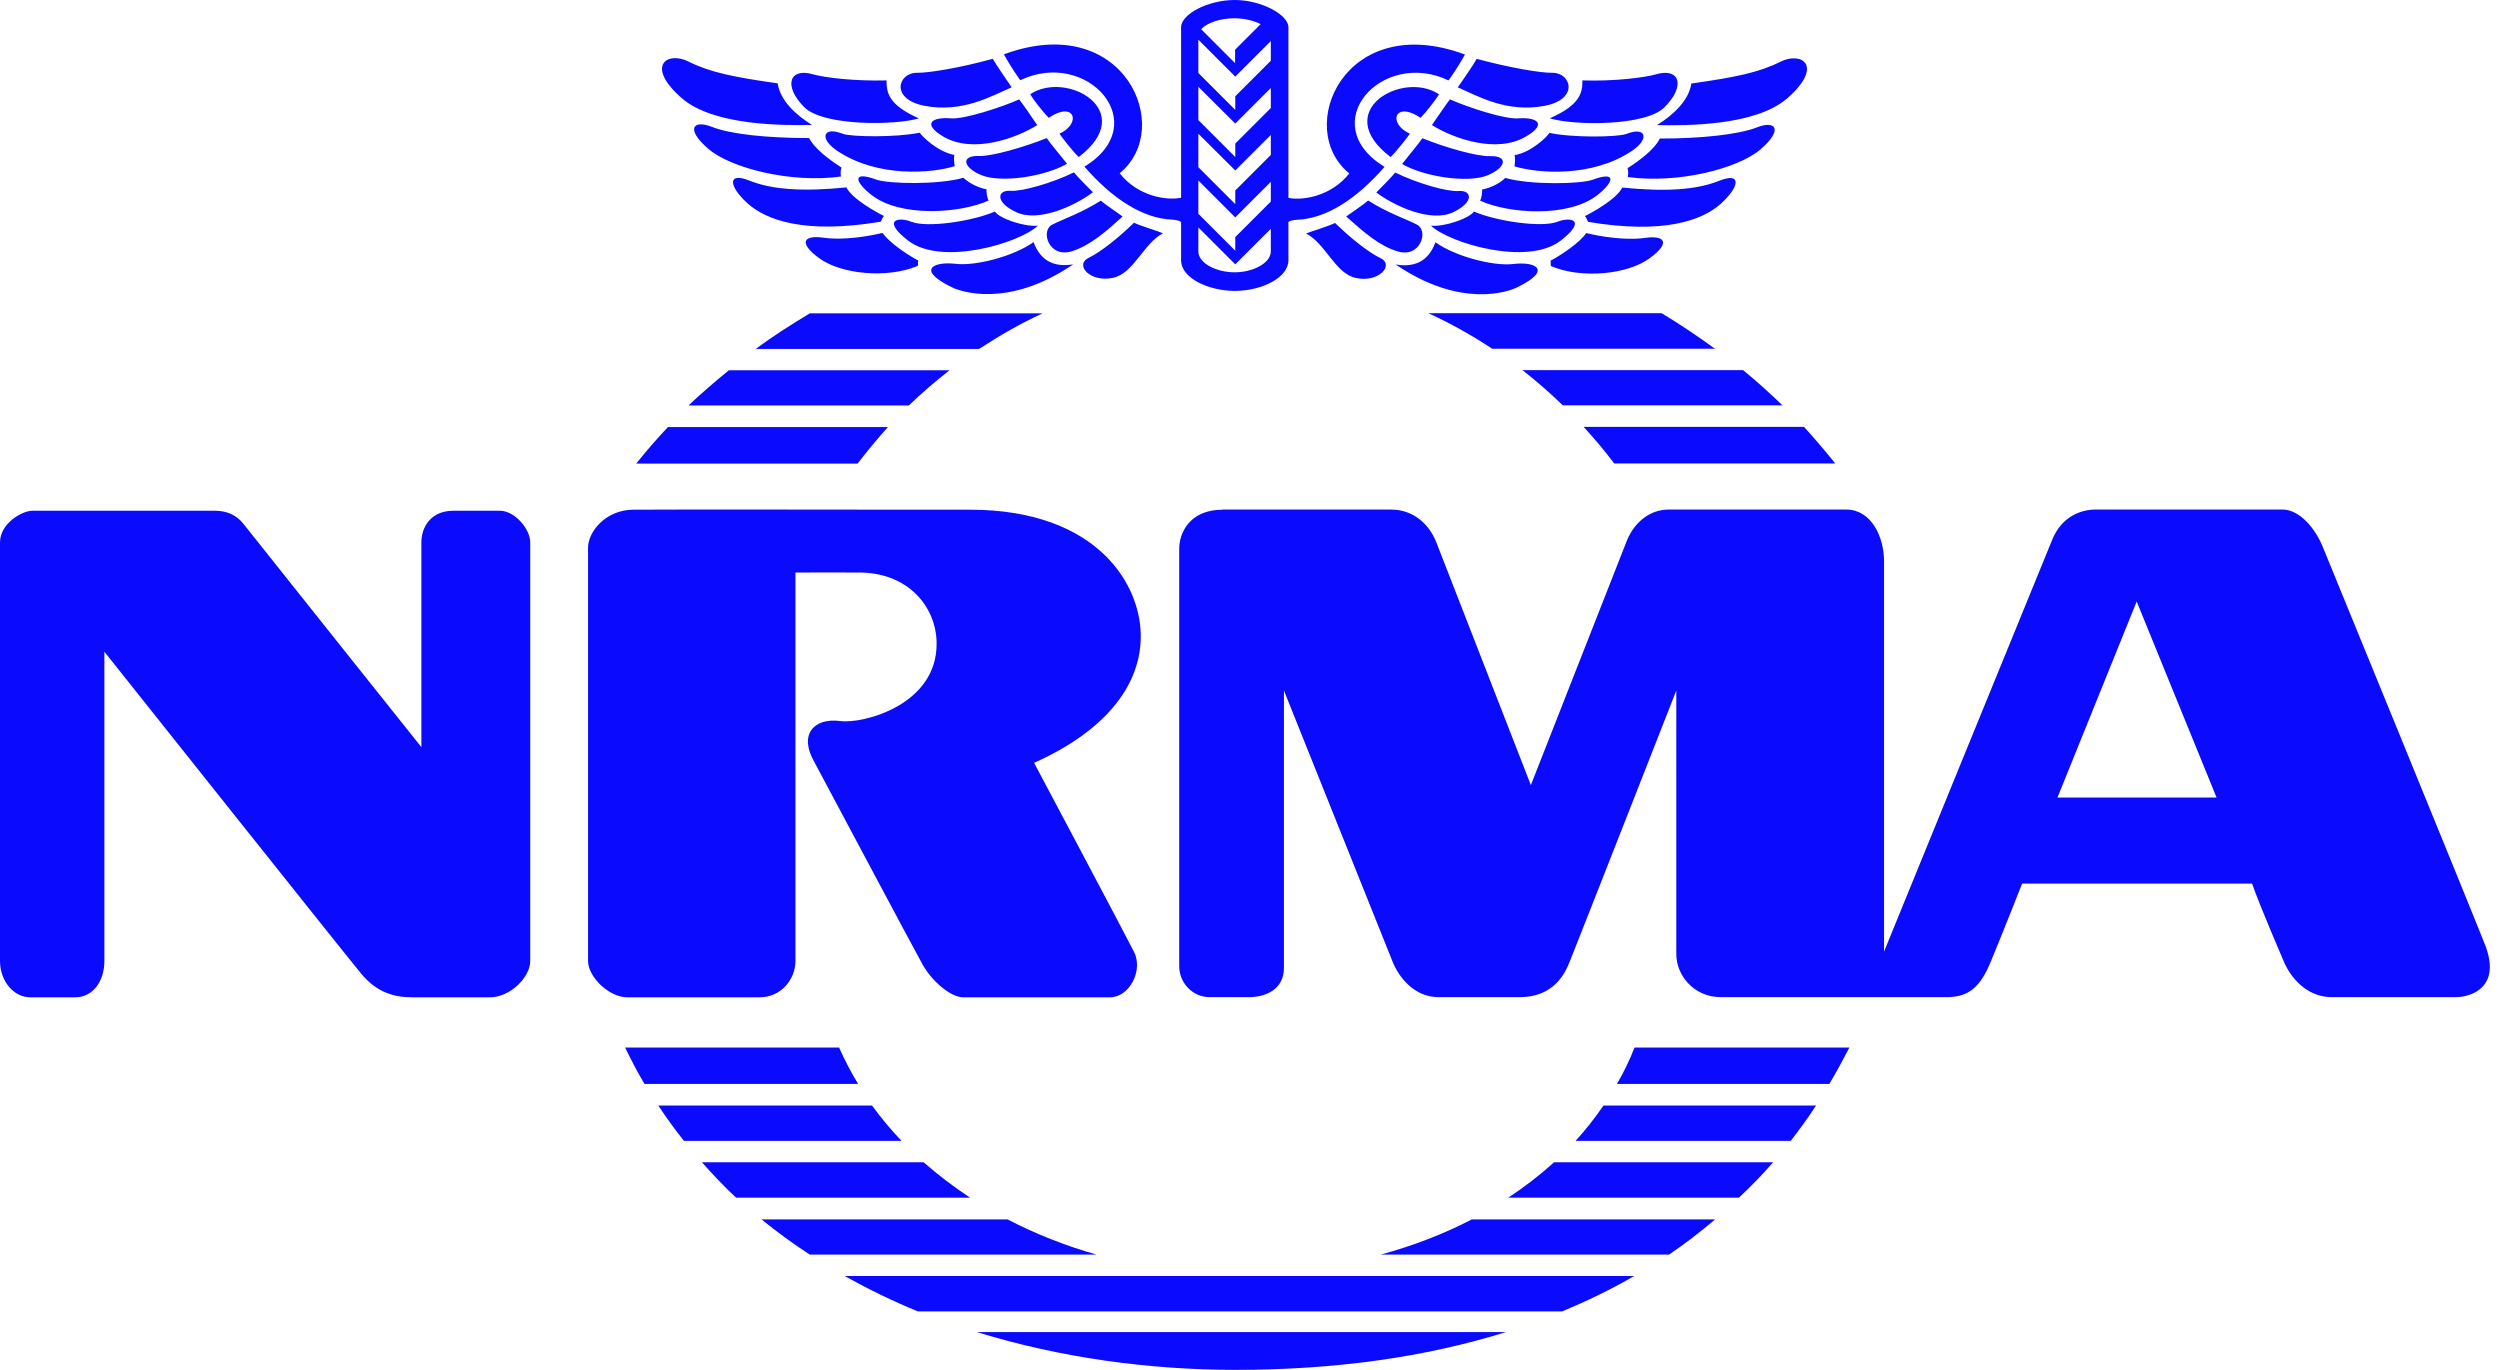 <svg width="73" height="40" viewBox="0 0 73 40" fill="none" xmlns="http://www.w3.org/2000/svg">
<path id="Vector" d="M43.97 38.897C41.622 39.632 38.977 40 36.08 40C33.551 40 30.961 39.647 28.527 38.897H43.97ZM45.618 38.292C46.353 37.985 47.054 37.647 47.719 37.259H24.663C25.348 37.642 26.064 37.99 26.799 38.292H45.618ZM53.417 31.651C53.624 31.304 53.815 30.951 54.002 30.588H47.729C47.583 30.956 47.411 31.319 47.215 31.651H53.412H53.417ZM52.289 33.314C52.546 32.981 52.798 32.639 53.029 32.281H46.822C46.575 32.644 46.298 32.992 46.006 33.314H52.289ZM50.777 34.972C51.13 34.639 51.457 34.307 51.775 33.939H45.376C44.963 34.317 44.514 34.659 44.041 34.972H50.772H50.777ZM48.737 36.634C49.205 36.317 49.654 35.969 50.082 35.606H42.978C42.146 36.04 41.255 36.377 40.322 36.634H48.742H48.737ZM32.019 36.634C31.112 36.377 30.235 36.03 29.419 35.606H22.235C22.688 35.974 23.157 36.317 23.645 36.634H32.019ZM28.326 34.972C27.847 34.654 27.394 34.312 26.971 33.939H20.496C20.814 34.297 21.146 34.649 21.494 34.972H28.326ZM26.326 33.314C26.013 32.986 25.726 32.644 25.464 32.281H19.222C19.458 32.639 19.71 32.986 19.972 33.314H26.326ZM25.056 31.651C24.849 31.304 24.663 30.956 24.502 30.588H18.254C18.43 30.951 18.617 31.314 18.819 31.651H25.056ZM19.504 12.47C19.176 12.818 18.869 13.17 18.577 13.538H25.041C25.323 13.17 25.62 12.813 25.928 12.47H19.504ZM26.537 11.84C26.915 11.477 27.313 11.135 27.726 10.812H21.282C20.874 11.145 20.481 11.483 20.103 11.84H26.532H26.537ZM28.593 10.188C29.183 9.8 29.797 9.447 30.442 9.15H23.645C23.096 9.482 22.572 9.815 22.068 10.188H28.598H28.593ZM46.243 12.465C46.555 12.808 46.852 13.155 47.134 13.533H53.589C53.301 13.175 52.994 12.813 52.677 12.465H46.243ZM52.047 11.835C51.684 11.483 51.296 11.135 50.898 10.807H44.454C44.862 11.125 45.26 11.473 45.633 11.835H52.047ZM50.077 10.183C49.578 9.82 49.059 9.472 48.52 9.145H41.708C42.358 9.442 42.983 9.795 43.572 10.183H50.077ZM30.623 3.441C31.369 2.932 31.596 3.597 30.936 3.905C30.991 3.99 31.344 4.444 31.5 4.585C33.264 3.245 31.148 2.041 30.084 2.751C30.165 2.907 30.482 3.3 30.623 3.441ZM28.986 1.718C28.054 1.975 27.137 2.131 26.769 2.126C26.23 2.121 25.978 2.892 26.996 3.089C28.094 3.3 28.931 2.816 29.54 2.549C29.359 2.282 29.092 1.899 28.991 1.718H28.986ZM29.762 2.902C29.213 3.144 28.145 3.487 27.772 3.456C27.233 3.411 26.91 3.602 27.53 3.98C28.396 4.504 29.681 4.036 30.286 3.653C30.145 3.441 29.837 2.993 29.762 2.907V2.902ZM30.568 4.031C29.903 4.298 28.956 4.57 28.588 4.555C28.049 4.535 28.109 4.892 28.669 5.119C29.238 5.346 30.508 5.159 31.158 4.781C31.001 4.58 30.664 4.187 30.563 4.031H30.568ZM31.359 5.033C30.724 5.346 29.848 5.593 29.51 5.572C29.117 5.542 29.047 5.9 29.666 6.192C30.321 6.505 31.389 6.011 31.913 5.613C31.782 5.487 31.46 5.159 31.359 5.033ZM32.15 5.855C31.571 6.222 31.062 6.389 30.724 6.56C30.372 6.741 30.628 7.537 31.284 7.341C31.828 7.175 32.276 6.777 32.78 6.323C32.654 6.222 32.286 5.986 32.145 5.86L32.15 5.855ZM33.112 6.505C32.614 6.988 32.115 7.371 31.792 7.527C31.364 7.734 31.833 8.258 32.503 8.112C33.102 7.986 33.395 7.104 33.959 6.812C33.808 6.746 33.284 6.59 33.117 6.505H33.112ZM26.85 3.875C26.185 4.016 24.844 4 24.603 3.905C24.028 3.678 23.907 4.051 24.462 4.414C25.64 5.195 27.212 5.059 27.878 4.852C27.863 4.771 27.847 4.62 27.867 4.524C27.389 4.439 26.925 3.985 26.855 3.875H26.85ZM28.134 5.19C27.414 5.401 25.938 5.371 25.59 5.245C24.88 4.983 24.95 5.295 25.434 5.683C26.291 6.364 28.049 6.227 28.87 5.855C28.825 5.789 28.8 5.633 28.805 5.527C28.568 5.487 28.286 5.341 28.13 5.19H28.134ZM29.052 6.177C28.402 6.459 27.071 6.661 26.608 6.474C26.225 6.323 25.736 6.424 26.522 7.029C27.5 7.779 29.772 7.099 30.306 6.59C29.913 6.631 29.177 6.379 29.052 6.177ZM30.18 7.069C29.616 7.477 28.497 7.774 27.908 7.704C27.253 7.628 26.739 7.88 27.807 8.394C28.034 8.505 29.429 9.019 31.339 7.719C30.815 7.805 30.392 7.648 30.18 7.069ZM25.887 2.348C24.95 2.373 24.079 2.267 23.726 2.167C23.061 1.975 22.859 2.499 23.484 3.129C24.038 3.688 26.154 3.663 26.83 3.456C25.928 3.058 25.887 2.691 25.887 2.353V2.348ZM22.708 2.434C21.423 2.252 20.728 2.111 20.108 1.799C19.489 1.486 18.829 1.915 19.897 2.857C20.829 3.683 22.91 3.663 23.711 3.648C23.232 3.356 22.779 2.927 22.708 2.434ZM23.625 4.031C22.411 4.031 21.323 3.92 20.784 3.703C20.244 3.492 20.008 3.759 20.673 4.338C21.338 4.918 23.116 5.356 24.557 5.154C24.542 5.084 24.542 4.963 24.572 4.892C24.189 4.65 23.756 4.308 23.625 4.026V4.031ZM24.713 5.472C23.454 5.598 22.552 5.542 21.887 5.275C21.222 5.008 21.282 5.447 21.831 5.94C22.381 6.434 23.509 6.842 25.716 6.474C25.746 6.434 25.771 6.333 25.817 6.308C25.575 6.192 24.885 5.809 24.713 5.472ZM25.771 6.802C24.98 6.988 24.366 6.988 24.058 6.943C23.489 6.857 23.282 7.069 23.917 7.537C24.552 8.006 25.898 8.142 26.799 7.764C26.814 7.724 26.799 7.638 26.814 7.608C26.487 7.437 25.968 7.084 25.771 6.802ZM37.108 1.199L36.07 2.237L34.992 1.159V2.131L36.07 3.209V2.811L37.108 1.774V1.194V1.199ZM37.108 2.57L36.07 3.608L34.992 2.534V3.507L36.07 4.585V4.192L37.108 3.154V2.575V2.57ZM37.108 3.94L36.07 4.978L34.992 3.905V4.882L36.07 5.96V5.562L37.108 4.524V3.945V3.94ZM37.108 5.31L36.07 6.348L34.992 5.27V6.243L36.07 7.321V6.923L37.108 5.885V5.305V5.31ZM37.108 6.681L36.07 7.719L34.992 6.641V7.341C34.992 7.689 35.526 7.956 36.06 7.951C36.589 7.951 37.108 7.679 37.108 7.341V6.676V6.681ZM35.072 0.851L36.065 1.844V1.451L36.811 0.705C36.609 0.6 36.327 0.534 36.045 0.534C35.642 0.534 35.244 0.66 35.072 0.857V0.851ZM42.776 1.592C42.685 1.753 42.529 2.03 42.297 2.348C40.348 1.416 38.378 3.618 40.428 4.872C39.632 5.789 38.735 6.394 37.849 6.419C37.758 6.429 37.682 6.439 37.622 6.479V7.603C37.622 8.107 36.846 8.49 36.07 8.495C35.279 8.495 34.488 8.117 34.488 7.603V6.484C34.428 6.439 34.342 6.424 34.246 6.414C33.364 6.389 32.462 5.784 31.666 4.867C33.717 3.608 31.742 1.406 29.792 2.343C29.56 2.02 29.404 1.748 29.314 1.587C32.83 0.287 34.312 3.749 32.694 5.059C33.213 5.719 34.04 5.865 34.488 5.774V0.796C34.488 0.413 35.274 0 36.055 0C36.836 0 37.622 0.433 37.622 0.796V5.779C38.075 5.865 38.886 5.714 39.4 5.064C37.778 3.754 39.259 0.287 42.776 1.592ZM42.015 2.751C40.957 2.046 38.836 3.245 40.605 4.585C40.761 4.444 41.114 3.99 41.169 3.905C40.504 3.597 40.731 2.932 41.481 3.441C41.622 3.3 41.935 2.902 42.02 2.751H42.015ZM42.565 2.549C43.169 2.816 44.011 3.3 45.109 3.089C46.122 2.892 45.87 2.121 45.336 2.126C44.968 2.131 44.051 1.97 43.119 1.718C43.023 1.899 42.751 2.282 42.57 2.549H42.565ZM41.814 3.653C42.423 4.036 43.703 4.504 44.57 3.98C45.195 3.608 44.867 3.416 44.328 3.456C43.95 3.487 42.887 3.144 42.338 2.902C42.267 2.988 41.955 3.441 41.814 3.648V3.653ZM40.937 4.787C41.587 5.164 42.857 5.351 43.426 5.124C43.99 4.897 44.046 4.54 43.512 4.56C43.144 4.575 42.197 4.308 41.532 4.036C41.431 4.192 41.098 4.585 40.942 4.787H40.937ZM40.186 5.618C40.705 6.011 41.779 6.51 42.434 6.197C43.053 5.9 42.983 5.547 42.59 5.578C42.252 5.603 41.376 5.351 40.741 5.038C40.64 5.164 40.317 5.492 40.191 5.618H40.186ZM39.31 6.323C39.819 6.777 40.267 7.175 40.811 7.341C41.471 7.543 41.728 6.746 41.376 6.56C41.038 6.384 40.524 6.222 39.95 5.855C39.809 5.981 39.441 6.222 39.315 6.318L39.31 6.323ZM38.136 6.817C38.705 7.109 38.992 7.991 39.592 8.117C40.262 8.263 40.731 7.734 40.302 7.532C39.975 7.376 39.481 6.993 38.982 6.51C38.816 6.6 38.287 6.757 38.136 6.817ZM44.227 4.53C44.247 4.625 44.237 4.776 44.222 4.857C44.882 5.059 46.459 5.195 47.633 4.419C48.187 4.056 48.066 3.683 47.492 3.91C47.245 4.006 45.91 4.026 45.245 3.88C45.175 3.995 44.711 4.449 44.227 4.53ZM43.28 5.532C43.285 5.633 43.26 5.789 43.22 5.86C44.046 6.238 45.799 6.369 46.656 5.688C47.139 5.3 47.205 4.988 46.5 5.25C46.152 5.376 44.676 5.406 43.955 5.195C43.804 5.351 43.517 5.492 43.28 5.532ZM41.784 6.59C42.323 7.099 44.595 7.779 45.568 7.029C46.353 6.424 45.865 6.323 45.482 6.474C45.018 6.656 43.688 6.459 43.038 6.177C42.912 6.374 42.177 6.631 41.779 6.59H41.784ZM40.756 7.724C42.66 9.024 44.056 8.51 44.283 8.399C45.356 7.885 44.837 7.628 44.187 7.709C43.597 7.779 42.479 7.482 41.915 7.074C41.703 7.653 41.28 7.81 40.761 7.724H40.756ZM45.26 3.456C45.94 3.668 48.056 3.693 48.606 3.129C49.235 2.499 49.034 1.975 48.369 2.167C48.016 2.267 47.139 2.378 46.207 2.348C46.207 2.685 46.167 3.053 45.26 3.451V3.456ZM48.384 3.653C49.19 3.668 51.266 3.688 52.198 2.862C53.266 1.92 52.606 1.491 51.986 1.804C51.367 2.116 50.671 2.257 49.387 2.439C49.316 2.932 48.863 3.356 48.384 3.653ZM47.522 4.907C47.548 4.978 47.548 5.099 47.532 5.169C48.973 5.371 50.752 4.933 51.417 4.353C52.082 3.774 51.84 3.507 51.306 3.718C50.767 3.93 49.679 4.046 48.465 4.046C48.339 4.328 47.9 4.676 47.522 4.912V4.907ZM46.278 6.313C46.318 6.338 46.348 6.439 46.374 6.479C48.575 6.847 49.709 6.439 50.253 5.945C50.802 5.447 50.863 5.013 50.198 5.28C49.533 5.547 48.631 5.603 47.371 5.477C47.2 5.814 46.51 6.197 46.273 6.313H46.278ZM45.275 7.613C45.285 7.643 45.275 7.729 45.285 7.769C46.192 8.152 47.532 8.011 48.167 7.543C48.807 7.079 48.601 6.862 48.026 6.948C47.729 6.993 47.109 6.993 46.318 6.807C46.122 7.089 45.598 7.442 45.275 7.613ZM14.591 14.914H13.236C12.576 14.914 12.304 15.397 12.304 15.836C12.304 16.45 12.304 21.816 12.304 21.816C12.304 21.816 7.311 15.559 7.109 15.297C6.903 15.035 6.62 14.914 6.273 14.914H0.942C0.65 14.914 0 15.281 0 15.836V28.059C0 28.648 0.398 29.122 0.887 29.122H2.197C2.696 29.122 3.048 28.674 3.048 28.059V19.03C3.048 19.03 10.218 28.044 10.56 28.447C10.989 28.956 11.467 29.122 12.052 29.122H14.304C14.889 29.122 15.483 28.543 15.483 28.059C15.483 27.485 15.483 16.113 15.483 15.836C15.483 15.453 15.035 14.914 14.596 14.914H14.591ZM62.391 17.564L64.724 23.288H60.078L62.391 17.564ZM35.702 14.883C34.71 14.883 34.433 15.594 34.433 16.022V28.21C34.433 28.699 34.821 29.117 35.324 29.117H36.473C36.937 29.117 37.491 28.905 37.491 28.261V20.164L40.675 28.109C40.852 28.533 41.295 29.117 42.005 29.117H44.363C44.786 29.117 45.472 29.006 45.824 28.109C46.182 27.218 48.948 20.164 48.948 20.164V27.867C48.948 28.467 49.452 29.117 50.248 29.117H56.818C57.362 29.117 57.76 28.956 58.103 28.145C58.446 27.328 59.045 25.802 59.045 25.802H65.761C65.973 26.422 66.689 28.079 66.689 28.079C66.865 28.502 67.328 29.117 68.089 29.117H71.697C72.185 29.117 73.047 28.81 72.558 27.575C72.07 26.336 67.857 16.047 67.857 16.047C67.616 15.412 67.137 14.879 66.653 14.879H61.192C60.753 14.879 60.199 15.09 59.927 15.755C59.65 16.425 55.014 27.787 55.014 27.787V16.39C55.014 15.659 54.632 14.879 53.911 14.879H48.721C48.203 14.879 47.729 15.221 47.497 15.806C47.27 16.39 44.701 22.925 44.701 22.925L41.935 15.821C41.723 15.297 41.265 14.879 40.615 14.879H35.692L35.702 14.883ZM27.349 18.773C27.374 20.587 25.197 21.141 24.542 21.055C23.751 20.95 23.323 21.459 23.776 22.245C23.776 22.245 26.678 27.696 26.94 28.165C27.202 28.633 27.747 29.122 28.13 29.122H32.407C32.992 29.122 33.38 28.326 33.117 27.802C32.855 27.278 30.195 22.275 30.195 22.275C32.246 21.358 33.259 20.068 33.309 18.683C33.369 17.136 32.095 14.883 28.321 14.883H26.825C26.825 14.883 19.07 14.873 18.486 14.883C17.685 14.889 17.171 15.528 17.171 15.992V28.059C17.171 28.527 17.786 29.122 18.315 29.122H22.174C22.819 29.122 23.227 28.588 23.227 28.059V16.718C23.927 16.718 24.577 16.712 25.041 16.718C26.482 16.697 27.333 17.685 27.349 18.768V18.773Z" fill="#0A0AFF"/>
</svg>

